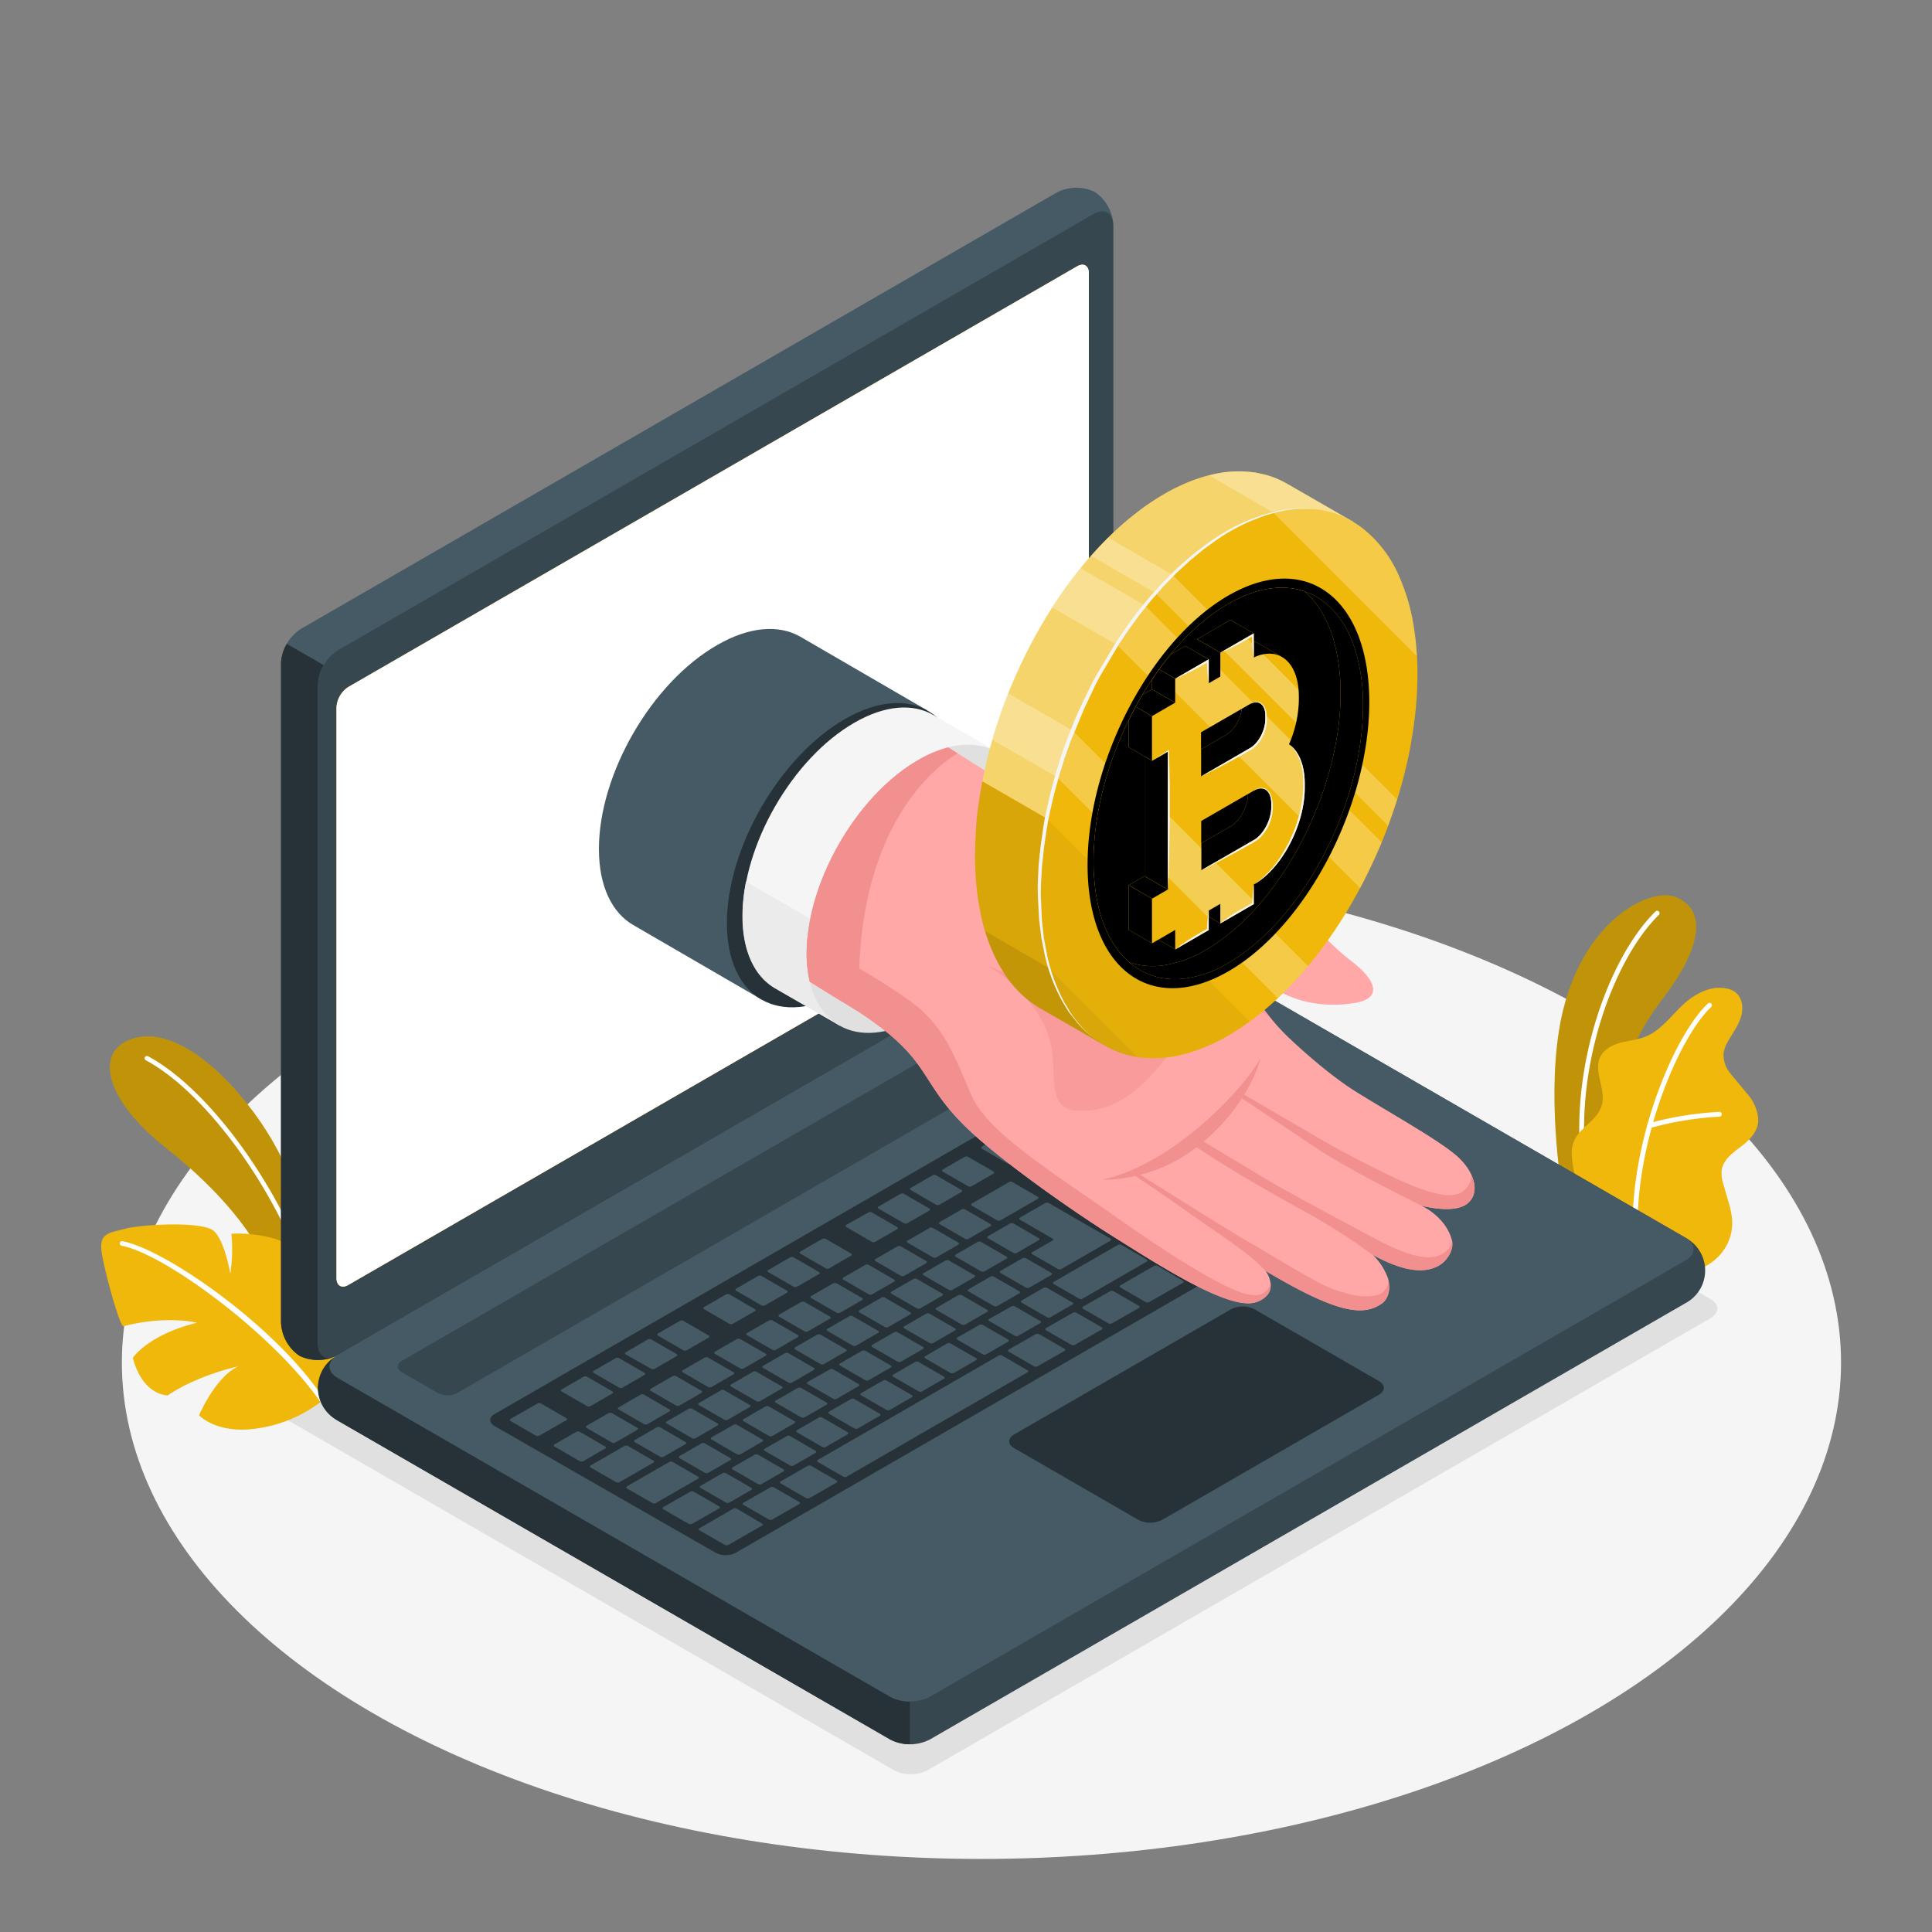 <svg xmlns="http://www.w3.org/2000/svg" viewBox="0 0 500 500" xmlns:v="https://vecta.io/nano"><rect x="0" y="0" width="500" height="500" fill="#808080" stroke="none"/><style><![CDATA[.B{fill:#f0b80a}.C{fill:#fff}.D{opacity:.2}.E{fill:#263238}.F{opacity:.45}.G{fill:#f5f5f5}.H{fill:#455a64}.I{opacity:.35}.J{fill:#37474f}]]></style><defs><clipPath id="A"><path d="M352.75,182.63c0,.82,0,1.66-.06,2.5-.92,24-14.91,50.94-32.46,62.62l-.47.31c-.62.4-1.24.79-1.87,1.15a30.18,30.18,0,0,1-10.94,4c-8.18,1.12-15-2.47-19.26-9.8-2.48-4.31-4.07-9.91-4.51-16.62-.09-1.26-.13-2.56-.13-3.9s0-2.47.11-3.72a71.84,71.84,0,0,1,.88-7.92c3.08-18.55,13-37.48,25.56-48.84a52.17,52.17,0,0,1,5.56-4.39c.9-.61,1.81-1.19,2.73-1.72s1.58-.87,2.34-1.25l.66-.3c5.22-2.43,10.1-3.13,14.41-2.3,7.33,1.41,13,7.26,15.69,16.6A49.09,49.09,0,0,1,352.75,182.63Z" fill="none"/></clipPath><path id="B" d="M79.76,322.79c-.67-8.33-4.48-22-14.17-35-10.36-13.93-23-22.65-32.38-18.57-8.74,3.8-5.43,15.86,9.62,27.76,10.55,8.36,21.5,19.22,27.38,32.35L79.76,346Z"/><path id="C" d="M413.21 314.62l-8.71-5s-4.18-23-1.05-42.82c4.39-27.82 23.33-37.42 30.21-34.65s8.5 11-3.93 27.08c-7.33 9.52-16.73 29.57-16.52 55.39z"/><path id="D" d="M90.14 177.79l188.6-108.86c1.69-1 3.06-.19 3.06 1.77v147.69a6.77 6.77 0 0 1-3.06 5.3L90.14 332.55c-1.69 1-3.06.18-3.06-1.77V183.09a6.77 6.77 0 0 1 3.06-5.3z"/><path id="E" d="M354.37 181.69c0 25.76-15 55.51-34 68.16-.8.53-1.62 1.05-2.45 1.52-20.14 11.63-36.46-.71-36.46-27.57s16.32-58.06 36.46-69.69a53.67 53.67 0 0 1 2.45-1.3c18.98-9.29 34 3.12 34 28.88z"/><path id="F" d="M352.75,182.63c0,.82,0,1.66-.06,2.5-.92,24-14.91,50.94-32.46,62.62l-.47.31c-.62.4-1.24.79-1.87,1.15a30.18,30.18,0,0,1-10.94,4c-8.18,1.12-15-2.47-19.26-9.8-2.48-4.31-4.07-9.91-4.51-16.62-.09-1.26-.13-2.56-.13-3.9s0-2.47.11-3.72a71.84,71.84,0,0,1,.88-7.92c3.08-18.55,13-37.48,25.56-48.84a52.17,52.17,0,0,1,5.56-4.39c.9-.61,1.81-1.19,2.73-1.72s1.58-.87,2.34-1.25l.66-.3c5.22-2.43,10.1-3.13,14.41-2.3,7.33,1.41,13,7.26,15.69,16.6A49.09,49.09,0,0,1,352.75,182.63Z"/><path id="G" d="M346.91 181.77v-2.51a49 49 0 0 0-1.75-13.59c-1.58-5.45-4.17-9.7-7.5-12.59a17.83 17.83 0 0 0-2.41-.65c-4.31-.83-9.19-.13-14.41 2.3l-.66.3c-.76.38-1.55.8-2.34 1.25s-1.83 1.11-2.73 1.72a52.17 52.17 0 0 0-5.56 4.39C297 173.75 287.12 192.68 284 211.23a71.84 71.84 0 0 0-.88 7.92c-.08 1.25-.11 2.48-.11 3.72s0 2.64.13 3.9c.44 6.71 2 12.31 4.51 16.62a21.9 21.9 0 0 0 4.59 5.64 19.07 19.07 0 0 0 8.88.8 30.41 30.41 0 0 0 10.95-4c.63-.36 1.25-.75 1.86-1.15l.48-.31c17.59-11.67 31.59-38.59 32.5-62.6z"/><path id="H" d="M309.8 165.43l6.02 3.49 8.65-5-6.02-3.48-8.65 4.99z"/><path id="I" d="M312.81 170.65l-6.02-3.48-8.66 4.99 6.03 3.49 8.65-5z"/><path id="J" d="M298.13 178.37l6.03 3.48-6.03 3.49-6.03-3.49 6.03-3.48z"/><path id="K" d="M292.1 193.38l6.03 3.49v-11.53l-6.03-3.49v11.53z"/><path id="L" d="M298.13 172.16v6.21l6.03 3.48v-6.2l-6.03-3.49z"/><path id="M" d="M309.8 165.43v3.48l3.01 1.74v6.21l3.01-1.74v-6.2l-6.02-3.49z"/><path id="N" d="M292.1 229.09l6.03 3.49 4.1-2.37-6.02-3.48-4.11 2.36z"/><path id="O" d="M296.21 226.73l6.02 3.48V194.5l-4.1 2.37-1.92-1.11v30.97z"/><path id="P" d="M292.1 229.09l6.03 3.49v11.54l-6.03-3.49v-11.54z"/><path id="Q" d="M304.16 240.63v5.07l-4.39-2.53 4.39-2.54z"/><path id="R" d="M315.82 233.9v5.07l-3.01-1.74v-1.59l3.01-1.74z"/><path id="S" d="M327.27,169.29a6.78,6.78,0,0,1,1.08-.1,6.48,6.48,0,0,1,3.26.75l-5.85-3.39h0a6.75,6.75,0,0,0-1.29-.57v4.21a10.88,10.88,0,0,1,1.65-.63,8.34,8.34,0,0,1,.83-.2Z"/><path id="T" d="M329 207.89v1c0 3.25-2 7-4.42 8.44l-12.14 7-1.57.9v-7l7.7-4.44c2.4-1.4 4.38-5.12 4.42-8.34l.53-.31 1.06-.62c2.42-1.38 4.42.13 4.42 3.37z"/><path id="U" d="M327.48 185.19v.9c0 2.9-1.77 6.28-4 7.54l-12.65 7.3v-7l6.62-3.82a9.34 9.34 0 0 0 3.9-6.72l2.13-1.23c2.23-1.16 4 .12 4 3.03z"/></defs><ellipse cx="254" cy="352.65" rx="222.46" ry="128.44" class="G"/><path d="M240.07 458.12l202.57-116.95c2.39-1.38 2.39-3.62 0-5l-166-95.85a9.57 9.57 0 0 0-8.66 0l-202.56 117c-2.4 1.38-2.4 3.62 0 5l166 95.85a9.57 9.57 0 0 0 8.65-.05z" fill="#e0e0e0"/><use href="#B" class="B"/><g class="D"><use href="#B"/></g><path d="M78.92 329.14a.59.59 0 0 1-.56-.39C70 305.66 52.51 282.29 37.74 274.4a.6.6 0 0 1-.25-.8.61.61 0 0 1 .81-.25c15 8 32.7 31.66 41.17 55a.59.59 0 0 1-.35.76.51.51 0 0 1-.2.03z" class="C"/><path d="M83.41 362.49a35.21 35.21 0 0 1-16.71 7.16c-10.53 1.66-15.18-3.37-15.18-3.37s4.15-9.88 10.13-12.65c0 0-10.14 2.07-18.27 7.5 0 0-6.43.1-9-9.72 0 0 3.81-5.9 16.59-9.09 0 0-7.78-2-19 .9-.84.33-4.42-12.35-5.51-18.2s1.27-5.8 5.83-7 20.1-2 23 .52 4.31 11.09 4.31 11.09a41.91 41.91 0 0 0 .29-10.34 34.32 34.32 0 0 1 11.49 1.38c5.13 1.79 4.8 4.29 4.8 8a39.54 39.54 0 0 1-1.53 11.11s3.54-3.07 3.66-14.36c0 0 6.93 5.93 9.71 11s2.07 18.47-4.61 26.07z" class="B"/><path d="M83.41 363.08a.69.69 0 0 1-.54-.33c-12.12-17.44-40.08-38.16-51.39-40.36a.61.61 0 0 1-.47-.7.6.6 0 0 1 .69-.47c11.5 2.24 40.29 22.56 52.24 41a.56.56 0 0 1-.28.79.57.57 0 0 1-.25.07z" class="C"/><use href="#C" class="B"/><g class="D"><use href="#C"/></g><path d="M410.05 303.57h.09a.63.63 0 0 0 .53-.7c-3.6-26.05 6.87-54.59 18.64-66.09a.62.62 0 0 0-.87-.89c-12 11.71-22.66 40.71-19 67.15a.61.61 0 0 0 .61.53z" class="C"/><path d="M437.38 328.58c1.37.79 4.21-.93 5.29-1.66a13.15 13.15 0 0 0 4.37-5 12.29 12.29 0 0 0 1.1-7.39 29.93 29.93 0 0 0-.94-3.93l-1.1-3.82a9.56 9.56 0 0 1-.55-3.84c.33-2.61 2.65-4.44 4.75-6 2.33-1.74 4.75-4 4.74-7.19a11 11 0 0 0-2.77-6.57l-4.64-5.59a7.72 7.72 0 0 1-1.58-4.89 8.23 8.23 0 0 1 1.06-3.05c1.11-2 2.58-3.92 3.34-6.11s.66-4.93-1.06-6.51c-1.41-1.29-3.5-1.47-5.4-1.34a12.38 12.38 0 0 0-5 1.77c-5 2.77-7.83 8.68-13.13 10.81-2 .83-4.28 1-6.4 1.57s-4.3 1.65-5.29 3.62c-1.94 3.88 1.67 8.66.3 12.78-1.21 3.64-4.75 5-6.74 8.32a7.8 7.8 0 0 0-.93 4.77 22.91 22.91 0 0 0 2 8.07 58.16 58.16 0 0 0 4.43 7.26c.06.04 23.93 13.8 24.15 13.92z" class="B"/><g class="C"><path d="M423.24 321.05h0a.63.63 0 0 0 .61-.65c-1-24.65 10.59-51.87 19-59.78a.62.62 0 0 0-.85-.91c-8.62 8.07-20.47 35.74-19.44 60.74a.63.63 0 0 0 .68.6z"/><path d="M426.93 291.92a.57.57 0 0 0 .18 0A82.91 82.91 0 0 1 445 289a.63.63 0 0 0 .59-.65.59.59 0 0 0-.65-.59 84.22 84.22 0 0 0-18.2 2.94.62.62 0 0 0-.41.77.61.61 0 0 0 .6.45z"/></g><path d="M82.3 359.19a10.94 10.94 0 0 0 5.1 8.47l143 82.54a11.27 11.27 0 0 0 10.21 0l195.58-112.94a9.58 9.58 0 0 0 0-16.94l-143-82.55a11.31 11.31 0 0 0-10.2 0L87.4 350.71a10.94 10.94 0 0 0-5.1 8.48z" class="J"/><path d="M235.47 440.38v11a10.32 10.32 0 0 1-5.1-1.22l-143-82.54a9.55 9.55 0 0 1-.49-16.62c-2.29 1.64-2.11 4 .52 5.57l143 82.54a10.43 10.43 0 0 0 5.07 1.27z" class="E"/><path d="M77.51 350.9a11 11 0 0 1-4.79-8.66V171.63a11.31 11.31 0 0 1 5.1-8.84L273.44 49.85a11 11 0 0 1 9.89-.18 11 11 0 0 1 4.79 8.66v170.61a11.28 11.28 0 0 1-5.1 8.83L87.4 350.71a11 11 0 0 1-9.89.19z" class="H"/><path d="M86.8 351a11 11 0 0 1-9.29-.13 10.93 10.93 0 0 1-4.78-8.65V171.63a10.28 10.28 0 0 1 1.49-5l9.57 5.51h0a10.5 10.5 0 0 0-1.5 5v170.63c0 3.02 1.97 4.37 4.51 3.23z" class="E"/><path d="M82.3 177.16v170.61c0 3.25 2.28 4.57 5.1 2.94L283 237.77a11.28 11.28 0 0 0 5.1-8.83V58.33c0-3.26-2.29-4.57-5.1-2.95L87.4 168.32a11.27 11.27 0 0 0-5.1 8.84z" class="J"/><path d="M87.4 356.61l143 82.54a11.33 11.33 0 0 0 10.21 0l195.58-112.94c2.81-1.63 2.81-4.27 0-5.89l-143-82.55a11.31 11.31 0 0 0-10.2 0L87.4 350.71c-2.82 1.63-2.82 4.29 0 5.9z" class="H"/><use href="#D" class="B"/><use href="#D" opacity=".9" class="C"/><path d="M104 352.19l181.57-104.83a5.59 5.59 0 0 1 5.1 0l9.29 5.36c1.41.81 1.41 2.13 0 2.94l-181.6 104.82a5.68 5.68 0 0 1-5.11 0l-9.25-5.35c-1.42-.81-1.42-2.13 0-2.94z" class="J"/><path d="M127.93 366l180.22-104a5.66 5.66 0 0 1 5.1 0l57.12 33c1.41.82 1.41 2.14 0 3l-180 103.88a5.68 5.68 0 0 1-5.11 0l-57.32-32.85c-1.42-.9-1.42-2.21-.01-3.03z" class="E"/><path d="M290.69 308.34l5.69-3.28c.24-.14.22-.38 0-.53l-6.57-3.79a1 1 0 0 0-.91 0l-5.72 3.26c-.24.14-.23.37 0 .52l6.57 3.8a1 1 0 0 0 .94.02zm-11.22-13l-5.68 3.28c-.24.14-.23.37 0 .52l6.57 3.8a1 1 0 0 0 .91 0l5.69-3.29c.24-.14.22-.37 0-.52l-6.57-3.8a1 1 0 0 0-.92-.03zm-18.36 10.6l-9.63 5.55c-.24.14-.22.38 0 .53l6.57 3.79a1 1 0 0 0 .91 0l9.62-5.55c.24-.14.23-.38 0-.53l-6.58-3.81a1 1 0 0 0-.89-.02zm10.05-5.81l-5.68 3.29c-.24.13-.23.37 0 .52l6.57 3.79a1 1 0 0 0 .91 0l5.69-3.28c.24-.14.22-.37 0-.52l-6.57-3.8a1 1 0 0 0-.92-.04zM248.86 313l-5.68 3.28c-.25.14-.23.38 0 .53l6.57 3.79a1 1 0 0 0 .91 0l5.68-3.28c.24-.14.23-.38 0-.53l-6.57-3.79a1 1 0 0 0-.91 0zm-8.31 4.8l-5.68 3.28c-.24.14-.23.37 0 .52l6.57 3.8a1 1 0 0 0 .91 0l5.68-3.29c.25-.14.23-.37 0-.52l-6.57-3.79a1 1 0 0 0-.91-.03zm25.86 15.43l5.68-3.28c.25-.14.23-.38 0-.53l-6.57-3.79a1 1 0 0 0-.91 0l-5.68 3.28c-.24.14-.23.38 0 .53l6.57 3.79a1 1 0 0 0 .91-.03zM258.1 338l5.69-3.28c.24-.14.22-.38 0-.53l-6.57-3.79a1 1 0 0 0-.91 0l-5.68 3.28c-.24.14-.23.37 0 .52l6.57 3.8a1 1 0 0 0 .9 0zm-8.31 4.8l5.69-3.29c.24-.14.22-.37 0-.52l-6.57-3.8a1 1 0 0 0-.91 0l-5.68 3.28c-.24.14-.23.37 0 .52l6.57 3.8a1 1 0 0 0 .9.01zm-8.31 4.79l5.69-3.28c.24-.14.22-.37 0-.52l-6.58-3.8a1 1 0 0 0-.91 0l-5.68 3.26c-.24.14-.23.38 0 .53l6.58 3.79a1 1 0 0 0 .9.02zm40.9-34.46l5.69-3.28c.24-.14.22-.37 0-.52l-6.58-3.8a1 1 0 0 0-.9 0l-5.69 3.29c-.24.14-.23.37 0 .52l6.58 3.8a1 1 0 0 0 .9-.01zm-7.66 15.27l12.68-7.32c.24-.14.23-.37 0-.52l-16-9.22a1 1 0 0 0-.9 0l-6.56 3.79c-.24.14-.23.37 0 .52l8.45 4.88c.26.15.27.39 0 .53l-5.24 3c-.25.14-.23.37 0 .52l6.57 3.79a1 1 0 0 0 1 .03zm-42.48-5.84l-5.68 3.29c-.24.14-.23.37 0 .52l6.57 3.8a1 1 0 0 0 .91 0l5.69-3.28c.24-.14.22-.37 0-.52l-6.57-3.8a1 1 0 0 0-.92-.01zm-8.31 4.8l-5.68 3.28c-.24.14-.23.38 0 .53l6.57 3.79a1 1 0 0 0 .91 0l5.69-3.28c.24-.14.22-.38 0-.52l-6.57-3.8a1 1 0 0 0-.92 0zm-41.52 53.79a1 1 0 0 0 .91 0l5.69-3.28c.24-.14.22-.37 0-.52l-6.57-3.8a1 1 0 0 0-.91 0l-5.68 3.28c-.24.14-.23.38 0 .53zm-24.95-15.41l-5.68 3.26c-.24.14-.23.37 0 .52l6.57 3.8a1 1 0 0 0 .91 0l5.68-3.28c.25-.14.23-.38 0-.53l-6.57-3.79a1 1 0 0 0-.91.02zM170.84 377a1 1 0 0 0 .9 0l5.69-3.28c.24-.14.22-.37 0-.52l-6.57-3.8a1 1 0 0 0-.91 0l-5.68 3.29c-.24.14-.23.37 0 .52zm26.24 7.08l5.69-3.28c.24-.14.23-.38 0-.53l-6.58-3.79a1 1 0 0 0-.9 0l-5.69 3.28c-.24.14-.23.38 0 .53l6.58 3.79a1 1 0 0 0 .9-.01zm-9.21 4.78a1 1 0 0 0 .9 0l5.69-3.29c.24-.14.23-.37 0-.52l-6.58-3.79a1 1 0 0 0-.9 0l-5.69 3.28c-.24.14-.23.37 0 .52zm-22.1-27.91l-5.68 3.28c-.25.14-.23.38 0 .53l6.57 3.79a1 1 0 0 0 .91 0l5.68-3.28c.25-.14.23-.37 0-.52l-6.57-3.8a1 1 0 0 0-.91-.01zm41.55-24l-5.69 3.28c-.24.14-.23.37 0 .52l6.58 3.8a1 1 0 0 0 .9 0l5.69-3.29c.24-.14.23-.37 0-.52l-6.58-3.8a1 1 0 0 0-.9.06zm-33.24 19.18l-5.69 3.29c-.24.14-.22.37 0 .52l6.57 3.8a1 1 0 0 0 .91 0l5.68-3.28c.24-.14.23-.37 0-.52l-6.57-3.8a1 1 0 0 0-.9 0zm41.54-24l-5.68 3.28c-.24.14-.23.37 0 .52l6.58 3.8a1 1 0 0 0 .9 0l5.69-3.28c.24-.14.22-.38 0-.53l-6.58-3.79a1 1 0 0 0-.91.03zM199 341.75l-5.68 3.25c-.24.14-.23.38 0 .53l6.58 3.79a1 1 0 0 0 .91 0l5.68-3.28c.24-.14.23-.37 0-.52l-6.58-3.8a1 1 0 0 0-.91.03zm-8.31 4.8l-5.69 3.28c-.24.14-.22.38 0 .53l6.57 3.79a1 1 0 0 0 .91 0l5.68-3.28c.24-.14.23-.38 0-.53l-6.57-3.79a1 1 0 0 0-.89 0zm-8.31 4.8l-5.69 3.28c-.24.14-.22.37 0 .52l6.57 3.8a1 1 0 0 0 .91 0l5.68-3.29c.24-.13.23-.37 0-.52l-6.57-3.79a1 1 0 0 0-.89 0zm42.47 5.84l5.69-3.29c.24-.13.23-.37 0-.52l-6.58-3.79a1 1 0 0 0-.9 0l-5.69 3.28c-.24.14-.23.37 0 .52l6.58 3.8a1 1 0 0 0 .91 0zm73-72.5l-5.69 3.31c-.25.14-.23.38 0 .53l6.57 3.79a1 1 0 0 0 .91 0l5.68-3.28c.24-.14.23-.37 0-.52l-6.57-3.8a1 1 0 0 0-.91-.03zm-10.06 5.81l-5.68 3.28c-.25.14-.23.37 0 .52l6.57 3.8a1 1 0 0 0 .91 0l5.68-3.28c.25-.14.23-.38 0-.53l-6.57-3.79a1 1 0 0 0-.92 0zm18.37-10.61l-5.69 3.29c-.24.14-.22.37 0 .52l6.57 3.8a1 1 0 0 0 .91 0l5.68-3.28c.24-.14.23-.37 0-.52l-6.57-3.8a1 1 0 0 0-.91-.01zm-43 44.35l5.69-3.28c.24-.14.22-.37 0-.52l-6.57-3.8a1 1 0 0 0-.91 0l-5.68 3.29c-.24.14-.23.37 0 .52l6.57 3.8a1 1 0 0 0 .88-.01zm52.22-49.12a1 1 0 0 0-.9 0l-5.69 3.28c-.24.14-.22.37 0 .52l6.57 3.8a1 1 0 0 0 .91 0l5.68-3.29c.24-.14.23-.37 0-.52zm-82.19 77.27l5.69-3.28c.24-.14.23-.38 0-.53l-6.58-3.79a1 1 0 0 0-.9 0l-5.69 3.28c-.24.14-.23.38 0 .52l6.58 3.8a1 1 0 0 0 .88 0zm101.9-58.83l5.68-3.28c.24-.14.23-.38 0-.53l-6.62-3.75a1 1 0 0 0-.91 0l-5.69 3.28c-.24.14-.22.38 0 .53l6.57 3.79a1 1 0 0 0 .95-.04zm-17.7-.62l5.68-3.29c.24-.14.23-.37 0-.52l-6.57-3.8a1 1 0 0 0-.91 0l-5.68 3.28c-.25.14-.23.37 0 .52l6.57 3.8a1 1 0 0 0 .89.01zm7.39-12.4a1 1 0 0 0-.91 0l-5.69 3.28c-.24.14-.22.38 0 .52l6.57 3.8a1 1 0 0 0 .91 0l5.68-3.28c.24-.14.23-.38 0-.53zm1.75-1l16 9.21a1 1 0 0 0 .91 0l5.68-3.28c.24-.14.23-.37 0-.52l-16-9.22a1 1 0 0 0-.9 0l-5.75 3.27c-.24.14-.22.38.04.53zm-19.28 10.58l-5.68 3.29c-.25.13-.23.37 0 .52l6.57 3.79a1 1 0 0 0 .91 0l5.68-3.28c.25-.14.23-.37 0-.52l-6.57-3.8a1 1 0 0 0-.93-.01zm-62.55 36.1l-5.7 3.28c-.24.14-.23.37 0 .52l6.58 3.8a1 1 0 0 0 .9 0l5.69-3.28c.24-.14.22-.38 0-.53l-6.58-3.79a1 1 0 0 0-.89 0zm81.15-27.88a1 1 0 0 0 .91 0l5.68-3.28c.25-.14.23-.38 0-.53l-6.57-3.79a1 1 0 0 0-.91 0l-5.71 3.26c-.25.14-.23.37 0 .52zM253 321.42l-5.68 3.28c-.24.14-.23.38 0 .53l6.58 3.79a1 1 0 0 0 .9 0l5.69-3.28c.24-.14.22-.38 0-.52l-6.57-3.8a1 1 0 0 0-.92 0zm-62.28 54.94a1 1 0 0 0 .91 0l5.68-3.29c.25-.14.23-.37 0-.52l-6.57-3.8a1 1 0 0 0-.91 0l-5.71 3.25c-.25.14-.23.37 0 .52zm-12.5-11.76l-5.68 3.28c-.24.14-.23.37 0 .52l6.57 3.8a1 1 0 0 0 .91 0l5.69-3.29c.24-.14.22-.37 0-.52l-6.57-3.8a1 1 0 0 0-.92.01zm21.72 7l5.68-3.28c.24-.14.23-.38 0-.53L199 364a1 1 0 0 0-.91 0l-5.69 3.28c-.24.14-.22.37 0 .52l6.57 3.8a1 1 0 0 0 .97-.02zm8.31-4.8l5.68-3.28c.24-.14.23-.38 0-.52l-6.57-3.8a1 1 0 0 0-.91 0l-5.69 3.28c-.24.14-.22.38 0 .53l6.57 3.79a1 1 0 0 0 .92-.02zm8.31-4.8l5.68-3.28c.24-.14.23-.37 0-.52l-6.58-3.8a1 1 0 0 0-.9 0l-5.76 3.25c-.24.14-.22.37 0 .52l6.57 3.79a1 1 0 0 0 .99.04zm-30-2.18l-5.68 3.28c-.24.14-.23.37 0 .52l6.57 3.8a1 1 0 0 0 .91 0l5.69-3.28c.24-.14.22-.38 0-.53l-6.57-3.79a1 1 0 0 0-.95-.02zm8.31-4.8l-5.68 3.28c-.25.14-.23.38 0 .53l6.57 3.79a1 1 0 0 0 .91 0l5.68-3.28c.25-.14.23-.37 0-.52l-6.57-3.8a1 1 0 0 0-.94-.02zm33.24-19.19l-5.69 3.28c-.24.14-.23.38 0 .53l6.58 3.79a1 1 0 0 0 .9 0l5.69-3.28c.24-.14.23-.37 0-.52l-6.58-3.8a1 1 0 0 0-.93-.02zm-8.31 4.8l-5.69 3.28c-.24.14-.22.38 0 .53l6.57 3.79a1 1 0 0 0 .91 0l5.68-3.28c.24-.14.23-.38 0-.53l-6.58-3.79a1 1 0 0 0-.92-.02zm16.59-9.63l-5.69 3.28c-.24.14-.23.37 0 .52l6.58 3.8a1 1 0 0 0 .9 0l5.69-3.29c.24-.14.23-.37 0-.52l-6.58-3.8a1 1 0 0 0-.9.01zm-33.24 19.2l-5.68 3.29c-.25.14-.23.37 0 .52l6.57 3.8a1 1 0 0 0 .91 0l5.68-3.28c.24-.14.23-.37 0-.52l-6.57-3.8a1 1 0 0 0-.91-.01zm8.31-4.79l-5.69 3.28c-.24.14-.22.37 0 .52l6.57 3.8a1 1 0 0 0 .91 0l5.68-3.29c.24-.13.23-.37 0-.52l-6.57-3.79a1 1 0 0 0-.9 0zm-6.07 33.86l5.69-3.28c.24-.14.22-.37 0-.52l-6.58-3.8a1 1 0 0 0-.9 0l-5.69 3.28c-.24.14-.23.38 0 .53l6.58 3.79a1 1 0 0 0 .9 0zm-48.76-4.92l-6.57-3.8a1 1 0 0 0-.91 0l-5.68 3.28c-.24.14-.23.37 0 .52l6.57 3.8a1 1 0 0 0 .91 0l5.69-3.29c.27-.13.25-.36-.01-.51zm12.46 3.65l-6.58-3.79a1 1 0 0 0-.9 0l-8.75 5.05c-.24.14-.23.37 0 .52l6.58 3.8a1 1 0 0 0 .9 0l8.75-5.05c.27-.14.26-.38 0-.53zm-22.54-11l-6.55-3.78a1 1 0 0 0-.9 0l-7 4c-.24.14-.23.37 0 .52l6.58 3.8a1 1 0 0 0 .9 0l7-4c.24-.14.23-.38-.03-.54zm5.36-3.1a1 1 0 0 0 .91 0l5.68-3.28c.25-.14.23-.37 0-.52l-6.57-3.8a1 1 0 0 0-.91 0l-5.68 3.29c-.25.14-.23.37 0 .52zm28.75 18.25l-6.57-3.79a1 1 0 0 0-.91 0l-10.93 6.31c-.24.14-.23.38 0 .53l6.58 3.79a1 1 0 0 0 .9 0l10.94-6.31c.27-.13.25-.37-.01-.52zm5.46 7.7l-6.58-3.8a1 1 0 0 0-.9 0l-7 4c-.24.14-.23.38 0 .53l6.58 3.79a1 1 0 0 0 .9 0l7-4c.27-.13.26-.37 0-.51zm27.57-61.61a1 1 0 0 0 .91 0l5.68-3.29c.24-.14.23-.37 0-.52l-6.57-3.8a1 1 0 0 0-.91 0l-5.69 3.28c-.24.14-.22.37 0 .52zm-16.62 9.59a1 1 0 0 0 .91 0l5.68-3.28c.25-.14.23-.38 0-.53l-6.57-3.79a1 1 0 0 0-.91 0l-5.68 3.28c-.25.14-.23.38 0 .53zm-36.85 21.28a1 1 0 0 0 .91 0l5.68-3.29c.24-.14.23-.37 0-.52l-6.57-3.8a1 1 0 0 0-.91 0l-5.69 3.28c-.24.14-.22.37 0 .52zM205.38 333a1 1 0 0 0 .91 0l5.68-3.28c.24-.14.23-.37 0-.52l-6.57-3.8a1 1 0 0 0-.91 0l-5.68 3.29c-.25.13-.23.37 0 .52zm-16.62 9.6a1 1 0 0 0 .91 0l5.69-3.28c.24-.14.22-.38 0-.53l-6.57-3.79a1 1 0 0 0-.91 0l-5.68 3.28c-.24.14-.23.37 0 .52zm1.93 47.84a1 1 0 0 0-.91 0l-8.78 5.07c-.24.14-.22.37 0 .52l6.58 3.79a1 1 0 0 0 .91 0l8.74-5c.24-.14.23-.37 0-.52zm-13.85-41a1 1 0 0 0 .91 0l5.68-3.28c.24-.14.23-.37 0-.52l-6.57-3.8a1 1 0 0 0-.91 0l-5.69 3.28c-.24.14-.22.38 0 .53zm-8.31 4.8a1 1 0 0 0 .91 0l5.68-3.28c.24-.14.23-.38 0-.53l-6.57-3.79a1 1 0 0 0-.91 0l-5.72 3.36c-.24.14-.22.38 0 .52zm176.09-52.64a1 1 0 0 0-.91 0l-14 8.08c-.24.14-.23.38 0 .53l6.58 3.79a1 1 0 0 0 .9 0l14-8.08c.24-.14.22-.37 0-.52zm-18.37 10.6a1 1 0 0 0-.9 0l-5.69 3.28c-.24.14-.23.37 0 .52l6.58 3.8a1 1 0 0 0 .9 0l5.69-3.29c.24-.14.23-.37 0-.52zM213.7 374.48l5.69-3.29c.24-.14.22-.37 0-.52l-6.57-3.8a1 1 0 0 0-.91 0l-5.68 3.28c-.24.14-.23.37 0 .52l6.58 3.8a1 1 0 0 0 .89.01zm95.94-52.68a1 1 0 0 0-.91 0l-5.73 3.26c-.24.14-.22.38 0 .53l6.57 3.79a1 1 0 0 0 .91 0l5.68-3.28c.24-.14.23-.38 0-.53zm43.29-25a1 1 0 0 0-.91 0l-5.68 3.29c-.24.14-.23.37 0 .52l6.57 3.8a1 1 0 0 0 .91 0l5.69-3.28c.24-.14.22-.37 0-.52zm14.88-1l-16-9.22a1 1 0 0 0-.91 0l-5.68 3.28c-.25.14-.23.37 0 .52l16 9.22a1 1 0 0 0 .91 0l5.68-3.29c.28-.12.26-.31 0-.51zm-89.22 43.93a1 1 0 0 0-.91 0l-7 4c-.24.14-.23.37 0 .52l6.58 3.8a1 1 0 0 0 .9 0l7-4c.24-.13.23-.37 0-.52zm21-12.12a1 1 0 0 0-.91 0l-8.75 5.05c-.24.14-.22.37 0 .52l6.57 3.8a1 1 0 0 0 .91 0l8.74-5c.24-.14.23-.38 0-.53zm-40.24 23.22a1 1 0 0 0-.9 0l-46.8 27c-.24.14-.22.38 0 .53l6.57 3.79a1 1 0 0 0 .91 0l46.79-27c.24-.14.23-.37 0-.52zm-49.41 28.54a1 1 0 0 0-.91 0l-7 4c-.24.14-.22.37 0 .52l6.57 3.8a1 1 0 0 0 .91 0l7-4c.24-.14.23-.37 0-.52zm59-34.09a1 1 0 0 0-.9 0l-7 4c-.24.14-.23.38 0 .52l6.58 3.8a1 1 0 0 0 .9 0l7-4c.24-.14.23-.37 0-.52zm-68.65 39.64a1 1 0 0 0-.91 0l-7 4c-.24.14-.22.38 0 .52l6.58 3.8a1 1 0 0 0 .91 0l7-4c.24-.14.23-.37 0-.52zm87.9-50.75a1 1 0 0 0-.91 0l-7 4c-.24.14-.22.38 0 .53l6.58 3.79a1 1 0 0 0 .91 0l7-4c.24-.14.23-.37 0-.52zM317.94 317a1 1 0 0 0-.9 0l-5.69 3.29c-.24.13-.22.37 0 .52l6.58 3.79a1 1 0 0 0 .9 0l5.69-3.28c.24-.14.23-.37 0-.52zm18.21-13.22l5.68-3.28c.25-.14.23-.38 0-.53l-6.57-3.79a1 1 0 0 0-.91 0l-5.68 3.28c-.24.14-.23.38 0 .53l6.57 3.79a1 1 0 0 0 .91 0zm-37.15-.24l5.69-3.28c.24-.14.22-.38 0-.53l-6.57-3.79a1 1 0 0 0-.91 0l-5.68 3.28c-.24.14-.23.38 0 .53l6.57 3.79a1 1 0 0 0 .9 0zm-18.83 32.56l16.62-9.6c.24-.14.23-.37 0-.52l-6.57-3.8a1 1 0 0 0-.91 0l-16.62 9.59c-.24.14-.23.37 0 .52l6.58 3.8a1 1 0 0 0 .9.01zm46.76-27.54a1 1 0 0 0 .91 0l5.69-3.29c.24-.13.22-.37 0-.52l-6.61-3.75a1 1 0 0 0-.91 0l-5.68 3.28c-.24.14-.23.37 0 .52zm-8.48-5.4l5.69-3.29c.24-.14.22-.37 0-.52l-6.57-3.8a1 1 0 0 0-.91 0l-5.68 3.29c-.24.14-.23.37 0 .52l6.57 3.8a1 1 0 0 0 .9 0zm-46.59 37.74l5.69-3.29c.24-.14.23-.37 0-.52l-6.58-3.8a1 1 0 0 0-.9 0l-5.69 3.29c-.24.14-.23.37 0 .52l6.58 3.8a1 1 0 0 0 .9 0zm36.71-21.74a1 1 0 0 0 .9 0l5.69-3.28c.24-.14.23-.38 0-.52l-6.58-3.8a1 1 0 0 0-.9 0l-5.68 3.28c-.24.14-.23.38 0 .53zm-78.25 45.72l5.68-3.28c.24-.14.22-.38 0-.53l-6.57-3.79a1 1 0 0 0-.91 0l-5.68 3.28c-.24.14-.23.38 0 .53l6.57 3.79a1 1 0 0 0 .91 0zm8.31-4.8l5.68-3.28c.25-.14.23-.37 0-.52l-6.57-3.8a1 1 0 0 0-.91 0l-5.68 3.29c-.25.14-.23.37 0 .52l6.57 3.79a1 1 0 0 0 .91 0zm-16.63 9.6l5.69-3.28c.24-.14.22-.38 0-.53l-6.57-3.79a1 1 0 0 0-.91 0l-5.68 3.28c-.24.14-.23.37 0 .52l6.57 3.8a1 1 0 0 0 .9 0zm33.24-19.19l5.68-3.28c.24-.14.23-.38 0-.53l-6.57-3.79a1 1 0 0 0-.91 0l-5.69 3.28c-.24.14-.22.38 0 .52l6.57 3.8a1 1 0 0 0 .93 0zm-8.31 4.8l5.68-3.29c.24-.14.23-.37 0-.52l-6.61-3.79a1 1 0 0 0-.91 0l-5.67 3.31c-.24.14-.22.37 0 .52l6.57 3.8a1 1 0 0 0 .95-.03zm16.62-9.6l5.68-3.28c.24-.14.23-.37 0-.52l-6.58-3.8a1 1 0 0 0-.9 0l-5.75 3.26c-.24.14-.22.38 0 .53l6.57 3.79a1 1 0 0 0 .99.02zm38-71a1 1 0 0 0 .91 0l5.68-3.28c.24-.14.23-.37 0-.52l-1.75-1a1 1 0 0 0-.91 0l-5.68 3.28c-.24.14-.23.37 0 .52zm-40.88 26.38a1 1 0 0 0 .9 0l5.69-3.28c.24-.14.23-.37 0-.52l-6.58-3.8a1 1 0 0 0-.9 0l-5.69 3.28c-.24.14-.23.38 0 .53zm16.62-9.59a1 1 0 0 0 .9 0l5.69-3.28c.24-.14.22-.38 0-.53l-6.57-3.79a1 1 0 0 0-.91 0l-5.68 3.28c-.24.14-.23.37 0 .52zM250.54 307a1 1 0 0 0 .91 0l5.68-3.28c.24-.14.23-.38 0-.53l-6.57-3.79a1 1 0 0 0-.91 0l-5.68 3.28c-.25.14-.23.38 0 .53zM269 296.32a1 1 0 0 0 .9 0l5.69-3.29c.24-.14.23-.37 0-.52l-6.58-3.8a1 1 0 0 0-.9 0l-5.72 3.29c-.24.14-.23.37 0 .52zm-35.08 20.25a1 1 0 0 0 .91 0l5.69-3.28c.24-.14.22-.37 0-.52l-6.57-3.8a1 1 0 0 0-.91 0l-5.68 3.29c-.24.14-.23.37 0 .52zm8.31-4.8a1 1 0 0 0 .91 0l5.68-3.29c.25-.13.23-.37 0-.52l-6.57-3.79a1 1 0 0 0-.91 0l-5.68 3.28c-.25.14-.23.37 0 .52zM285 284.32a1 1 0 0 0 .91 0l5.68-3.28c.24-.14.23-.38 0-.53l-1.75-1a1 1 0 0 0-.91 0l-5.68 3.29c-.24.14-.23.37 0 .52zm24.93-14.39a1 1 0 0 0 .91 0l5.68-3.29c.24-.14.23-.37 0-.52l-1.75-1a1 1 0 0 0-.91 0l-5.68 3.28c-.25.14-.23.38 0 .53zm13.81 8a1 1 0 0 0 .9 0l5.69-3.28c.24-.14.23-.38 0-.53l-6.58-3.79a1 1 0 0 0-.9 0l-5.69 3.28c-.24.14-.23.38 0 .53zM344.46 299l5.68-3.28c.25-.14.23-.37 0-.52l-6.57-3.8a1 1 0 0 0-.91 0l-5.66 3.24c-.25.14-.23.38 0 .53l6.57 3.79a1 1 0 0 0 .89.04zm-51.2-19.46a1 1 0 0 0 .91 0l5.68-3.28c.24-.14.23-.38 0-.53l-1.75-1a1 1 0 0 0-.91 0l-5.71 3.27c-.24.14-.23.37 0 .52zm-67.65 41.84a1 1 0 0 0 .91 0l5.69-3.28c.24-.14.22-.37 0-.52l-6.57-3.8a1 1 0 0 0-.91 0L219 317c-.24.14-.23.38 0 .53z" class="H"/><path d="M262.46 371.24l56.1-32.39a6.76 6.76 0 0 1 6.13 0l32.17 18.57c1.69 1 1.69 2.56 0 3.53l-56.11 32.4a6.8 6.8 0 0 1-6.12 0l-32.17-18.58c-1.69-.97-1.69-2.56 0-3.53z" class="E"/><path d="M231.2 199.19l8.8-15.32-32.89-19.1h0 0 0c-5.51-3.15-13.11-2.68-21.5 2.17-16.94 9.68-30.61 33.32-30.61 52.77 0 9.74 3.42 16.58 9 19.75h0l33.16 19.25 9-15.74c12.89-9.97 23.05-27.66 25.04-43.78z" class="H"/><path d="M218.61 186.12c-16.84 9.72-30.49 33.36-30.49 52.81s13.65 27.32 30.49 17.6 30.49-33.37 30.49-52.81-13.65-27.33-30.49-17.6z" class="E"/><path d="M249.59 209l8.3-14.52-16.42-9.48h0 0 0c-5.22-3-12.43-2.55-20.38 2.05-16 9.21-28.89 31.61-28.89 50 0 9.23 3.25 15.71 8.49 18.72h0l16.68 9.63 8.53-14.92c12.17-9.38 21.8-26.18 23.69-41.48z" class="G"/><path d="M193.06,228.17a46,46,0,0,0-.92,8.92c0,9.23,3.25,15.71,8.49,18.72h0l16.68,9.63,8.53-14.92c.83-.63,1.64-1.31,2.45-2Z" fill="#ebebeb"/><path d="M237.65 196.64c-16 9.22-28.89 31.62-28.89 50.05s12.94 25.89 28.89 16.68 28.9-31.62 28.9-50-12.94-25.94-28.9-16.73z" fill="#e0e0e0"/><path d="M379.6 311.59c-3.51 2.59-11.32.53-11.81.41.38.16 6.46 3 8 9.08.56 2.29-1.23 5-2.86 6.11-5.39 3.69-13.35-.12-17.66-2.46a16.28 16.28 0 0 1 3.91 6c.78 2.58.32 5.42-1.72 6.75-4.39 2.86-10.42 3.09-29.95-8.62a7.5 7.5 0 0 1 1.35 3.52 1.62 1.62 0 0 1 0 .31 3.89 3.89 0 0 1-.41 1.77 3.83 3.83 0 0 1-.59.85 6.45 6.45 0 0 1-2.7 1.67c-6.62 2.41-24.33-9-36.34-16.51s-29-19.64-37.39-27.41c-12.3-11.37-10.4-16.75-22.28-26.22a100 100 0 0 0-11.23-7.63c-.35-.16-4.67-2.84-8.33-5.14a31.54 31.54 0 0 1-.81-7.36 36 36 0 0 1 .24-4.24c1.74-17.49 13.9-37.29 28.65-45.8a31.28 31.28 0 0 1 7.74-3.26l9.64 6.11a58 58 0 0 0 10.58 5.92 62.76 62.76 0 0 0 5.36 1.94c5.37 1.7 23.17 5.81 33.31 9.56s19.48 8 23.38 10.49 14.5 15.57 21.72 21.03 8 9.8 1.74 11-15.36.89-23-4.8-10.07-7.67-12.69-7.49 3.14 5.23 6.6 8.45a65.58 65.58 0 0 1 6.3 7.21A53.92 53.92 0 0 0 334 269c4.06 3.79 10.93 9.85 17.41 13.84 10.06 6.2 21.73 12.7 26 16.66s5.82 9.42 2.19 12.09z" fill="#ffa8a7"/><g fill="#f28f8f"><path d="M378.37 308.52c-2.44 1.41-5.81.89-11.33-1.08s-18.84-8.9-23.7-11.71l-22.32-13a.522.522 0 0 0-.56.88l21.31 14.25c9.38 5.78 17.15 9.6 26 14.15 0 0 8.2 2.27 11.83-.4 2.34-1.73 2.5-4.62 1.18-7.52a5.43 5.43 0 0 1-2.41 4.43zm-6.63 16.61c-4.48 1.28-12-2.58-15-4.12s-23.81-12.71-27.29-14.8l-20-12a1.046 1.046 0 0 0-1.13 1.76c10.27 7 22.65 13.87 28.62 17.18a155.1 155.1 0 0 1 18.26 11.59c4.31 2.34 12.27 6.16 17.66 2.46 1.64-1.11 3.42-3.82 2.86-6.11.03-.01-.05 2.91-3.98 4.04zm-14.32 12.33c1.84-1.2 2.39-3.64 1.9-6a4 4 0 0 1-3.55 3.85c-3.53.56-6.72-.26-11-1.77s-17.56-9.89-21.82-12.23c-2.66-1.46-18.14-11.16-29.41-18.25-.69-.44-.82.52-.14 1 8.36 5.53 12.92 8.86 16.71 11.52 7.06 4.95 13.88 9.3 17.33 13.28 19.56 11.69 25.56 11.46 29.98 8.6zm-28.58-4.79a3.89 3.89 0 0 1-.41 1.77 3.83 3.83 0 0 1-.59.85 6.45 6.45 0 0 1-2.7 1.67c-6.62 2.41-24.33-9-36.34-16.51s-29-19.64-37.39-27.41c-12.3-11.37-10.4-16.75-22.28-26.22a100 100 0 0 0-11.23-7.63c-.35-.16-4.67-2.84-8.33-5.14a31.54 31.54 0 0 1-.81-7.36 36 36 0 0 1 .24-4.24c11.46 7.1 25.42 15 29.93 19.4.16.16.31.3.45.45 5.83 5.81 8 11.78 12 21.14 4.16 9.6 20.78 19.78 37.4 31.49s27.91 18.29 33.25 19.83a9 9 0 0 0 2.56.4 4 4 0 0 0 4.21-2.8 0 0 0 0 0 0 0c.04.08.04.2.04.31z"/><path d="M247.86 195l-2.47-1.56a31.28 31.28 0 0 0-7.74 3.26c-14.75 8.46-26.91 28.3-28.65 45.75a36 36 0 0 0-.24 4.24 31.54 31.54 0 0 0 .81 7.36l8.33 5.14 3.93 2.44.54-11c1.47-43.29 25.49-55.63 25.49-55.63z"/><path d="M322.05 255.61c-3.47-3.23-9.21-8.26-6.59-8.45-5.87.29-12.38 7.31-28.61 8.62s-31.29-5.93-31.29-5.93 14.55 8.4 16.62 21.6c1.24 7.85-1.16 15.72 6.94 16 8.39.29 16.09-3.9 25.82-18.12 7.89-11.53 18.43-11.62 24.59-5.05-.3-.41-.76-.92-1.18-1.46a65.58 65.58 0 0 0-6.3-7.21z" opacity=".5"/><path d="M326.21 273.85c-4.21 7.88-22.77 27.64-41.06 31.48a40.49 40.49 0 0 0 26-9.6c12.5-10.39 15.06-21.88 15.06-21.88z"/></g><path d="M346.67 142.49l3.55-7.42-16.91-9.76h0a24.18 24.18 0 0 0-5.86-2.46l-2.17-.48a29 29 0 0 0-10.94.3 35.67 35.67 0 0 0-3.95 1.06 41.48 41.48 0 0 0-4.08 1.57 49 49 0 0 0-5.23 2.68 63.12 63.12 0 0 0-5.46 3.58q-2 1.49-4 3.15c-19.3 16.29-34.48 45.35-38.33 73.29q-.4 2.85-.63 5.68c-.23 2.7-.34 5.38-.33 8a75.05 75.05 0 0 0 .26 6.29c.14 1.75.34 3.45.59 5.09a63.71 63.71 0 0 0 .91 4.72h0a45.88 45.88 0 0 0 4.52 12c.41.75.85 1.47 1.3 2.16a29 29 0 0 0 6.88 7.44 25.62 25.62 0 0 0 2.54 1.65h0l16.06 9.26 3.25-6.79a32.61 32.61 0 0 0 2.62-.68 47.77 47.77 0 0 0 10.23-4.53 65 65 0 0 0 6-4 77.87 77.87 0 0 0 7.38-6.29c16.11-15.5 28.79-39.75 33.43-63.89a105.36 105.36 0 0 0 1.53-10.71c.26-3 .4-5.9.39-8.8a75.83 75.83 0 0 0-1-12.48 54.67 54.67 0 0 0-2.55-9.63z" class="B"/><g class="C"><path d="M256.83 191.47l32.9 19 4.16-12-32.94-19c-1.56 3.92-2.95 7.94-4.12 12zm76.48-66.16h0a24.18 24.18 0 0 0-5.86-2.46l-2.17-.48a29 29 0 0 0-10.94.3l-1.45.35 33.81 19.52a.31.31 0 0 1 0-.08l3.55-7.42zm-2.02 46.85l4.16-5-48.66-28q-2.25 2.24-4.41 4.69zm-58.95-14.93l42.33 24.44 4.51-11.79-39.51-22.82a115.16 115.16 0 0 0-7.33 10.17z" opacity=".25"/><path d="M333.31 125.31h0a24.18 24.18 0 0 0-5.86-2.46l-2.17-.48a29 29 0 0 0-10.94.3 35.67 35.67 0 0 0-3.95 1.06 41.48 41.48 0 0 0-4.08 1.57 49 49 0 0 0-5.23 2.68 63.12 63.12 0 0 0-5.46 3.58q-2 1.49-4 3.15c-18 15.17-32.37 41.4-37.38 67.48L321.4 241c13-15.29 22.91-36.12 26.9-56.88a105.36 105.36 0 0 0 1.53-10.71c.26-3 .4-5.9.39-8.8a75.83 75.83 0 0 0-1-12.48 54.67 54.67 0 0 0-2.52-9.64l3.55-7.42z" opacity=".4"/></g><path d="M285.39 270.29l3.25-6.79 2.62-.68a47.77 47.77 0 0 0 10.23-4.53 65 65 0 0 0 6-4 77.87 77.87 0 0 0 7.38-6.29 93.36 93.36 0 0 0 6.53-7l-67.16-38.78q-.56 2.88-1 5.76-.44 2.88-.63 5.68l-.33 8 .26 6.29.59 5.09.91 4.72h0a45.88 45.88 0 0 0 4.52 12l1.3 2.16a29 29 0 0 0 6.88 7.44 25.62 25.62 0 0 0 2.54 1.65h0z" opacity=".1"/><path d="M258.61 249.76l1.3 2.16a29 29 0 0 0 6.88 7.44 25.62 25.62 0 0 0 2.54 1.65h0l16.06 9.26 3.25-6.79h.13l.24-2.78L255 241a43.6 43.6 0 0 0 3.61 8.76z" opacity=".1"/><path d="M365.81 161.72a51.35 51.35 0 0 0-3.64-12.39 31.8 31.8 0 0 0-9.54-12.62 24.4 24.4 0 0 0-8.57-4.24l-2.17-.47a28.79 28.79 0 0 0-10.94.29 36.36 36.36 0 0 0-3.95 1.07 40.27 40.27 0 0 0-4.07 1.56 53.08 53.08 0 0 0-5.24 2.68 62.46 62.46 0 0 0-5.46 3.59l-4 3.14c-19.3 16.29-34.48 45.32-38.33 73.24q-.41 2.87-.63 5.68-.34 4-.33 8c0 2.16.1 4.26.26 6.28a71.11 71.11 0 0 0 .59 5.09c.25 1.64.56 3.21.92 4.73h0a46.08 46.08 0 0 0 4.51 12 40.83 40.83 0 0 0 1.3 2.15 28.69 28.69 0 0 0 6.89 7.44 24.45 24.45 0 0 0 13.59 4.89 31.47 31.47 0 0 0 10.87-1.42 47.27 47.27 0 0 0 10.23-4.53 63.69 63.69 0 0 0 6-4 76.64 76.64 0 0 0 7.38-6.29c16.11-15.5 28.79-39.75 33.44-63.88q1-5.39 1.52-10.72c.27-3 .4-5.9.39-8.8a74.76 74.76 0 0 0-1.02-12.47z" class="B"/><path d="M270.87 211.78l-1 5.79-.63 5.68q-.34 4-.33 8l.26 6.28.59 5.09.92 4.73h0a46.08 46.08 0 0 0 4.51 12l1.3 2.15a28.69 28.69 0 0 0 6.89 7.44 24.45 24.45 0 0 0 13.62 4.89 31.47 31.47 0 0 0 10.87-1.42 47.27 47.27 0 0 0 10.23-4.53c1.81-1.06 3.58-2.24 5.34-3.52z" opacity=".05"/><path d="M271.63 250.76a43.39 43.39 0 0 0 3.6 8.6l1.3 2.15a28.69 28.69 0 0 0 6.89 7.44 24.28 24.28 0 0 0 11 4.6z" opacity=".05"/><path d="M277.56 189.06a134.87 134.87 0 0 0-4.11 12l57.26 57.26.78-.73a94.81 94.81 0 0 0 7-7.59zm18.72-32.4a114.91 114.91 0 0 0-7.28 10.16l63 63a155.67 155.67 0 0 0 5.59-11.82zm7.15-7.92l-4.44 4.72 60.26 60.26 2.35-6.82zm63.27 21.11h0l-.27-3.43c0-.37-.07-.75-.11-1.11l-.14-1.14-.37-2.45a51.35 51.35 0 0 0-3.64-12.39 31.8 31.8 0 0 0-9.54-12.62 24.4 24.4 0 0 0-8.57-4.24l-2.17-.47a28.79 28.79 0 0 0-10.94.29l-1.46.35z" opacity=".25" class="C"/><use href="#E" class="B"/><use href="#E" opacity=".4"/><use href="#F" class="B"/><use href="#F" opacity=".7"/><use href="#G" class="B"/><use href="#G" opacity=".6"/><path d="M341.89 132a28.25 28.25 0 0 0-9.4.12 45.4 45.4 0 0 0-4.56 1.15 11.32 11.32 0 0 0-1.12.35l-1.09.43-2.2.87a53.13 53.13 0 0 0-8.24 4.51l-3.8 2.76-3.64 3-3.47 3.2-3.27 3.38-3.1 3.51-3 3.72-2.78 3.8-2.63 3.91-4.79 8.1-1.13 2.07-1 2.11-2 4.25-3.63 8.69-1.57 4.44-1.4 4.5-1.24 4.54-1.07 4.58-.49 2.31-.39 2.32-.68 4.65-.51 4.69-.28 4.69-.05 2.36c-.05.79.05 1.56.07 2.34l.2 4.7.52 4.68.87 4.64v.06h0v-.06a47.27 47.27 0 0 0 4.35 11.91l1.63 2.73a31.26 31.26 0 0 0 1.89 2.56 27.38 27.38 0 0 0 4.57 4.43 27.49 27.49 0 0 1-4.68-4.34l-2-2.53c-.65-.88-1.13-1.8-1.71-2.71a46 46 0 0 1-4.62-11.92v-.07h0v.05l-.93-4.64-.59-4.71-.26-4.74-.1-2.38v-2.38l.22-4.74.49-4.72.67-4.7.38-2.34.48-2.32 1.06-4.63 1.23-4.58 1.39-4.54 1.57-4.48 1.74-4.41c.56-1.48 1.27-2.9 1.9-4.35l2.06-4.27 1.06-2.13 1.18-2.12 4.87-8.15 2.66-3.93 2.82-3.82 3-3.68 3.17-3.53 3.35-3.38c1.11-1.13 2.35-2.11 3.52-3.17s2.47-2 3.71-2.95a45.37 45.37 0 0 1 3.88-2.75 48.79 48.79 0 0 1 8.41-4.41l2.21-.83 1.11-.41a11.1 11.1 0 0 1 1.15-.32 42.92 42.92 0 0 1 4.62-1.06 28.16 28.16 0 0 1 9.41.09z" class="G"/><g clip-path="url(#A)"><use href="#H" class="B"/><use href="#H" class="D"/><use href="#I" class="B"/><use href="#I" class="D"/><use href="#J" class="B"/><use href="#J" class="D"/><use href="#K" class="B"/><use href="#K" class="I"/><use href="#L" class="B"/><use href="#L" class="I"/><use href="#M" class="B"/><use href="#M" class="I"/><use href="#N" class="B"/><use href="#N" class="D"/><use href="#O" class="B"/><use href="#O" class="F"/><use href="#P" class="B"/><use href="#P" class="I"/><use href="#Q" class="B"/><use href="#Q" class="F"/><use href="#R" class="B"/><use href="#R" class="F"/><use href="#S" class="B"/><use href="#S" class="D"/><use href="#T" class="B"/><use href="#T" class="F"/><use href="#U" class="B"/><use href="#U" class="F"/><path d="M333.59 192.64a29.9 29.9 0 0 0 2.54-11.54v-.91c0-8.77-5.11-13.13-11.66-10v-6.27l-8.65 5v6.2l-3 1.74v-6.21l-8.65 5v6.2l-6 3.49v11.53l4.1-2.37v35.71l-4.1 2.37v11.53l6-3.48v5.07l8.65-5v-5.07l3-1.74V239l8.65-5v-5.1l.13-.07c7.2-4.16 13.07-15.36 13.07-25v-1c0-4.67-1.49-8.4-4.08-10.19zm-6.11-7.45v.9c0 2.9-1.77 6.29-4 7.54l-12.65 7.31v-11.43l1.57-.91 11.08-6.4c2.23-1.2 4 .09 4 2.99zm-16.6 27.28l12.65-7.3 1.07-.62c2.43-1.41 4.42.09 4.42 3.34v1c0 3.25-2 7-4.42 8.45l-12.15 7-1.57.91z" class="B"/><g class="C"><path d="M324.47 170.19v-3.27l-1.9-1.9-5.81 3.36L335.42 187a27 27 0 0 0 .71-5.94v-.91l-.07-1.68-9.15-9.15a10.51 10.51 0 0 0-2.44.87zm3 14.81v.2.9c0 2.9-1.77 6.29-4 7.54l-3.11 1.8 16.12 16.12a28.8 28.8 0 0 0 1.13-7.69v-1c0-4.74-1.49-8.47-4.08-10.26l.44-1.1zm-12.98 38.14l-2.04 1.17-1.57.91v-5.69l-8.65-8.65v16.11l10.58 10.58v-1.93l3.01-1.74v5.07l8.65-5v-.85l-9.98-9.98z" opacity=".3"/><path d="M313.17,188.18l10.36-6a4.53,4.53,0,0,1,.8-.35l-8.51-8.51v1.78l-3,1.74v-6.21l-8.65,5v3.52Z" opacity=".25"/></g><g class="G"><path d="M302.23 194.5v35.71l.22-4.46.14-4.47.14-8.92v-8.93l-.09-4.46-.13-4.47v-.42l-.34.22-4 2.57zm4.24-19.85l2.24-1.11 2.19-1.2 1.46-.85.11 2.27c0 .51.08 1 .14 1.55l.2 1.55v-6.21l-8.65 5h0l1.16-.49 1.15-.51zm11.66-6.73l2.24-1.12 3.65-2.05.11 2.31c0 .52.08 1 .14 1.56l.2 1.57h0v-6.27l-8.65 5 1.16-.49 1.15-.51zm9.35 17.27v.9c0 2.9-1.77 6.29-4 7.54l-12.63 7.3h0l1.2-.57 3.1-1.57 4.34-2.32 2.42-1.35 1.24-.71.62-.35a6.22 6.22 0 0 0 .65-.45 8.43 8.43 0 0 0 2-2.3 10.77 10.77 0 0 0 1.12-2.66 8.71 8.71 0 0 0 .31-2.68 8.16 8.16 0 0 0-.3-2.39 2.85 2.85 0 0 0-1.24-1.67 2.17 2.17 0 0 0-1.56-.25 3.2 3.2 0 0 0-.93.36l-.29.18h0c2.19-1.2 3.95.1 3.95 2.99zm1.91 23.44A8.38 8.38 0 0 0 329 206a3.15 3.15 0 0 0-1.39-1.8 2.36 2.36 0 0 0-1.71-.25 3.49 3.49 0 0 0-1 .39l-.33.2h.08c2.4-1.34 4.35.15 4.35 3.37v1c0 3.25-2 7-4.42 8.45l-12.15 7-1.55.9 1.29-.63 3.41-1.76 4.77-2.56 2.66-1.49a24 24 0 0 0 2.76-1.7 11.09 11.09 0 0 0 3.28-5.5 10.08 10.08 0 0 0 .34-2.99zm8.28-4.77v-1c0-4.74-1.49-8.47-4.08-10.26h0l.35.31a8.77 8.77 0 0 1 .9 1 10.87 10.87 0 0 1 1.93 4.18 15.86 15.86 0 0 1 .45 3.06 33.91 33.91 0 0 1 0 3.48 16.14 16.14 0 0 1-.15 1.82c-.07.61-.15 1.23-.27 1.85s-.23 1.25-.39 1.87-.31 1.24-.51 1.85-.37 1.23-.59 1.83-.44 1.2-.69 1.78l-.77 1.72A17.8 17.8 0 0 1 333 219a23.11 23.11 0 0 1-.88 1.55c-.31.5-.58 1-.9 1.44a30.11 30.11 0 0 1-1.86 2.5c-.64.73-1.22 1.4-1.8 1.94a20 20 0 0 1-1.51 1.36l-1.44 1.07c7.19-4.19 13.06-15.39 13.06-25zm-29.41 38.95a39.88 39.88 0 0 0-4.1 2.89l8.65-5v-5.07a38.6 38.6 0 0 0-.45 4.79q-2.1 1.12-4.1 2.39z"/><path d="M324.47 228.9h0c-.23 1.61-.33 3.21-.41 4.81l-4.15 2.35a36.16 36.16 0 0 0-4.09 2.91l8.65-5z"/></g></g></svg>